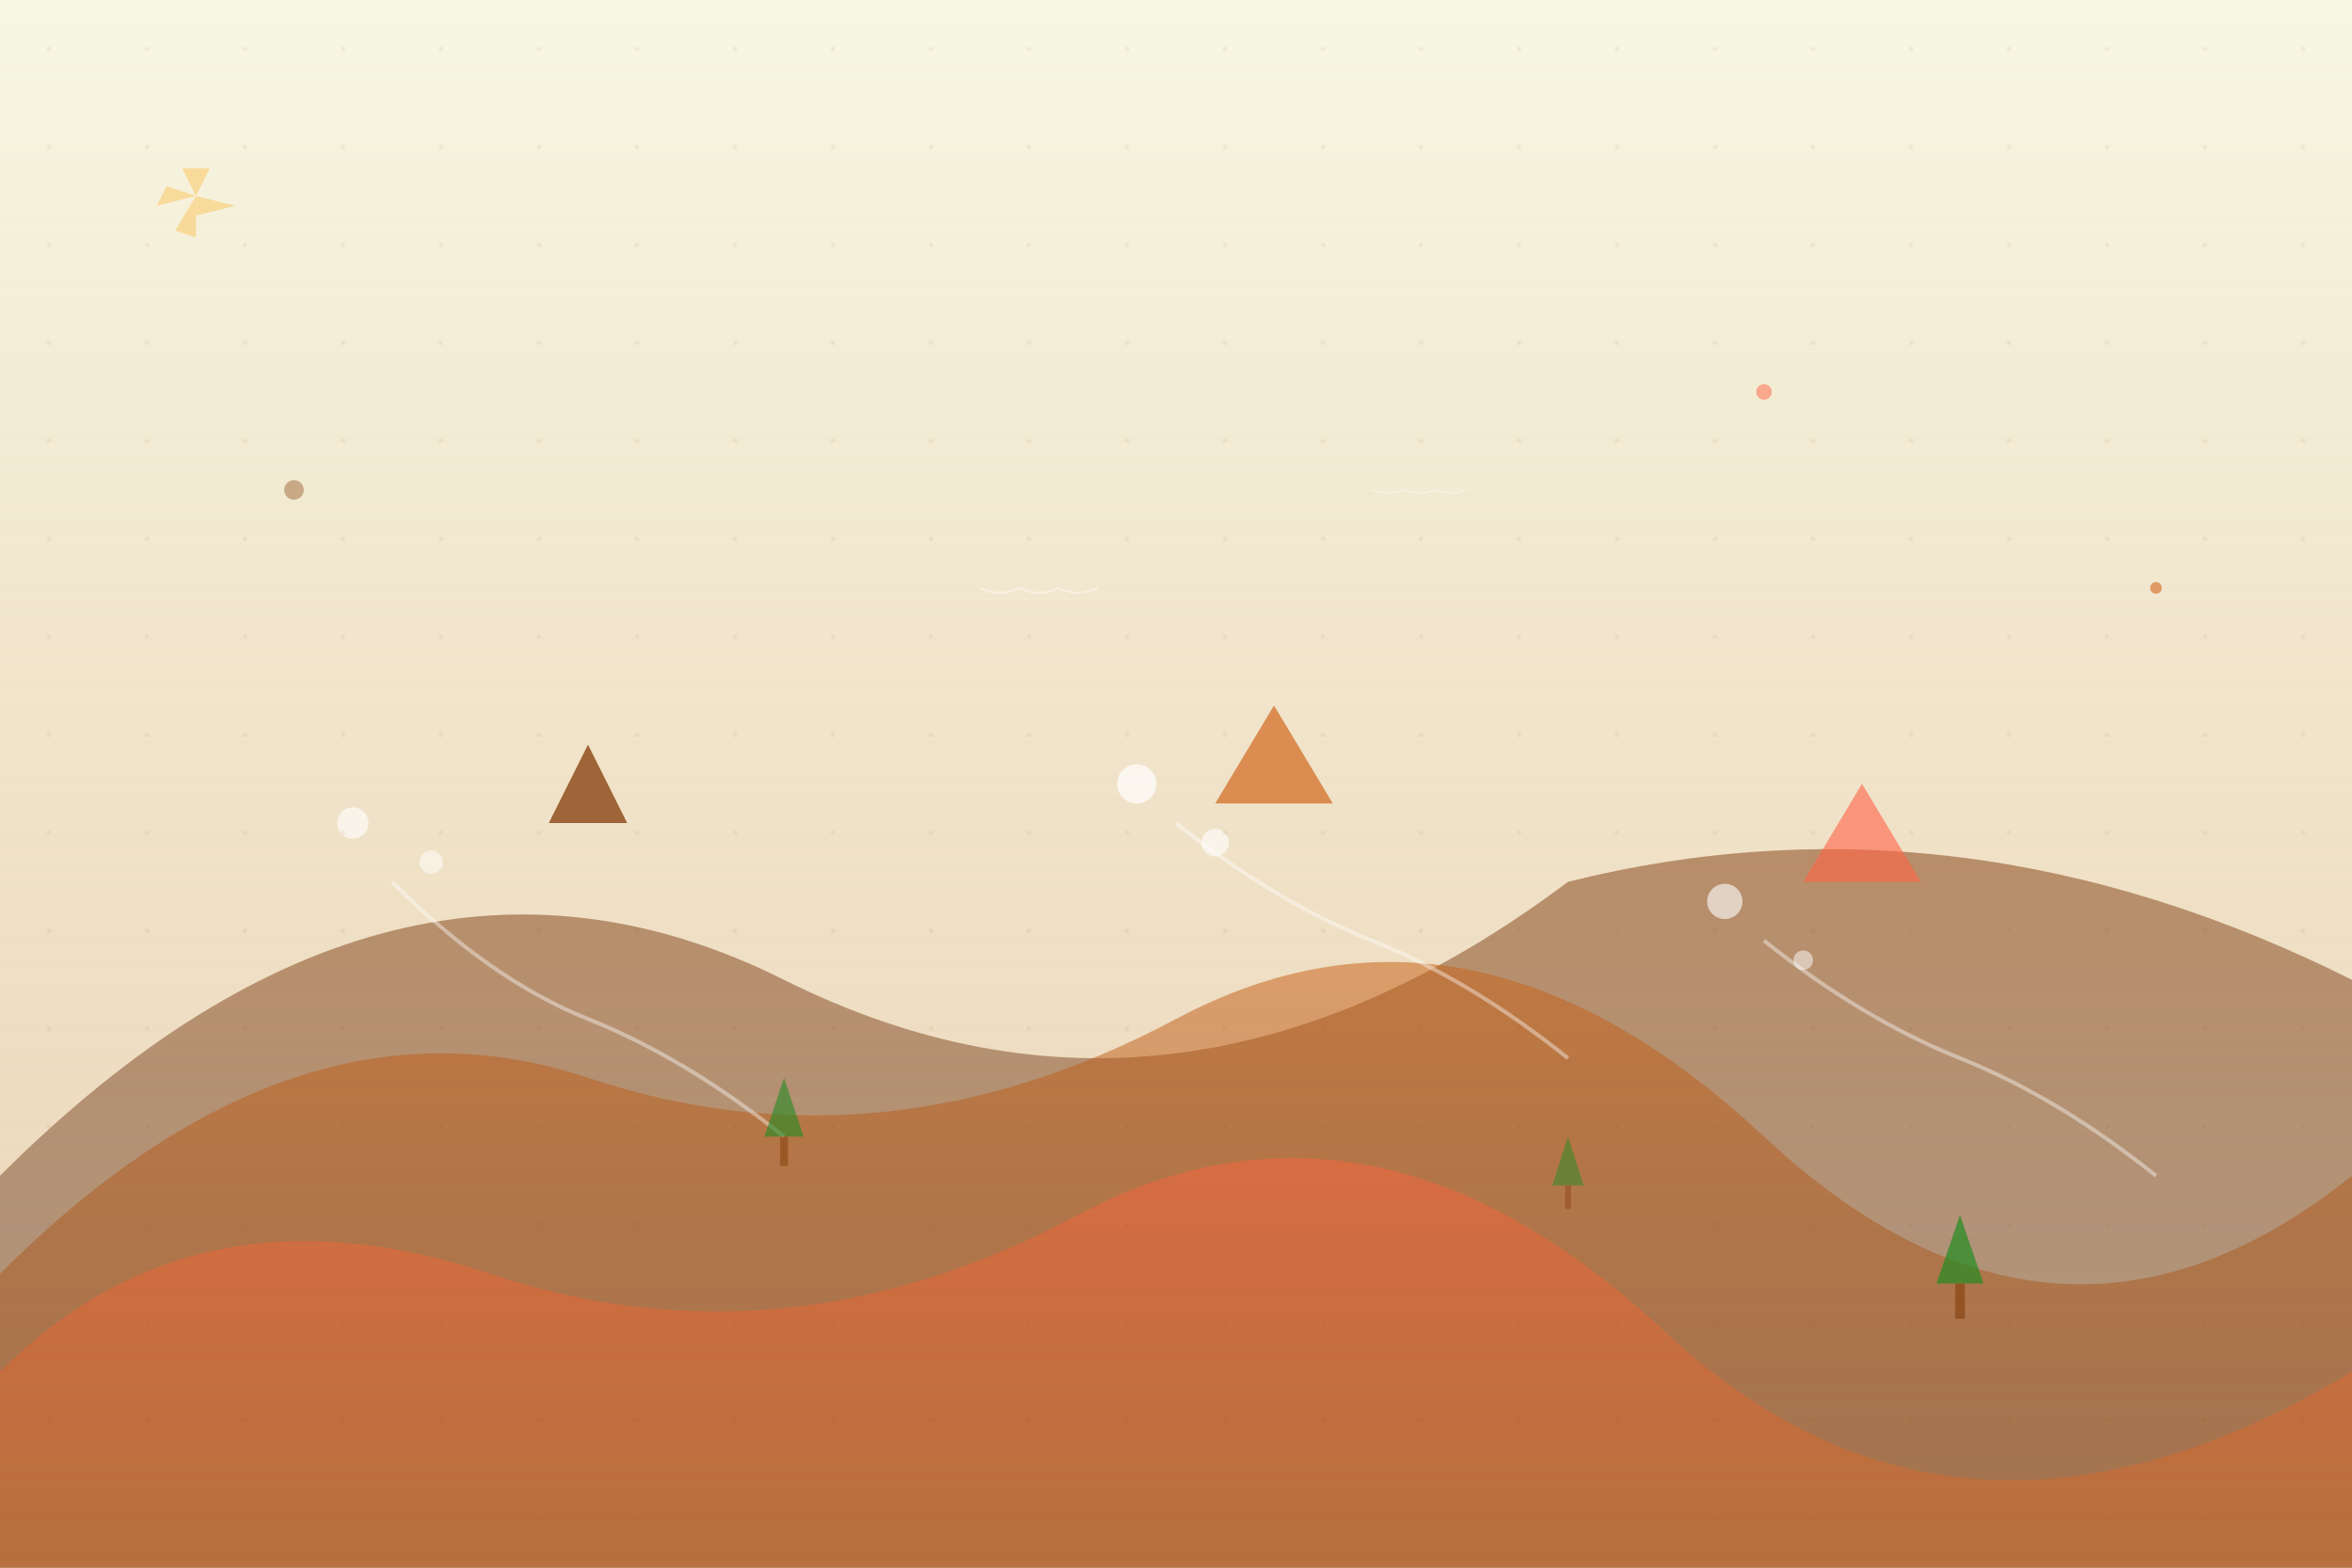 <svg xmlns="http://www.w3.org/2000/svg" viewBox="0 0 1200 800" preserveAspectRatio="xMidYMid slice">
  <defs>
    <linearGradient id="skyGradient" x1="0%" y1="0%" x2="0%" y2="100%">
      <stop offset="0%" style="stop-color:#f5f5dc;stop-opacity:0.8"/>
      <stop offset="100%" style="stop-color:#deb887;stop-opacity:0.6"/>
    </linearGradient>
    <linearGradient id="mountainGradient1" x1="0%" y1="0%" x2="0%" y2="100%">
      <stop offset="0%" style="stop-color:#8b4513;stop-opacity:0.9"/>
      <stop offset="100%" style="stop-color:#5d4037;stop-opacity:0.7"/>
    </linearGradient>
    <linearGradient id="mountainGradient2" x1="0%" y1="0%" x2="0%" y2="100%">
      <stop offset="0%" style="stop-color:#d2691e;stop-opacity:0.8"/>
      <stop offset="100%" style="stop-color:#8b4513;stop-opacity:0.6"/>
    </linearGradient>
    <linearGradient id="mountainGradient3" x1="0%" y1="0%" x2="0%" y2="100%">
      <stop offset="0%" style="stop-color:#ff6347;stop-opacity:0.7"/>
      <stop offset="100%" style="stop-color:#d2691e;stop-opacity:0.5"/>
    </linearGradient>
    <filter id="glow">
      <feGaussianBlur stdDeviation="3" result="coloredBlur"/>
      <feMerge>
        <feMergeNode in="coloredBlur"/>
        <feMergeNode in="SourceGraphic"/>
      </feMerge>
    </filter>
  </defs>
  
  <!-- Sky background -->
  <rect width="1200" height="800" fill="url(#skyGradient)"/>
  
  <!-- Abstract mountain layers -->
  <!-- Back mountain range -->
  <path d="M0,600 Q200,400 400,500 T800,450 Q1000,400 1200,500 L1200,800 L0,800 Z" 
        fill="url(#mountainGradient1)" opacity="0.6"/>
  
  <!-- Middle mountain range -->
  <path d="M0,650 Q150,500 300,550 Q450,600 600,520 Q750,440 900,580 Q1050,720 1200,600 L1200,800 L0,800 Z" 
        fill="url(#mountainGradient2)" opacity="0.7"/>
  
  <!-- Front mountain range -->
  <path d="M0,700 Q100,600 250,650 Q400,700 550,620 Q700,540 850,680 Q1000,820 1200,700 L1200,800 L0,800 Z" 
        fill="url(#mountainGradient3)" opacity="0.8"/>
  
  <!-- Ski trail suggestions -->
  <path d="M200,450 Q250,500 300,520 Q350,540 400,580" 
        stroke="#ffffff" stroke-width="2" fill="none" opacity="0.4"/>
  <path d="M600,420 Q650,460 700,480 Q750,500 800,540" 
        stroke="#ffffff" stroke-width="2" fill="none" opacity="0.4"/>
  <path d="M900,480 Q950,520 1000,540 Q1050,560 1100,600" 
        stroke="#ffffff" stroke-width="2" fill="none" opacity="0.4"/>
  
  <!-- Abstract snow patches -->
  <circle cx="180" cy="420" r="8" fill="#ffffff" opacity="0.6"/>
  <circle cx="220" cy="440" r="6" fill="#ffffff" opacity="0.5"/>
  <circle cx="580" cy="400" r="10" fill="#ffffff" opacity="0.7"/>
  <circle cx="620" cy="430" r="7" fill="#ffffff" opacity="0.6"/>
  <circle cx="880" cy="460" r="9" fill="#ffffff" opacity="0.6"/>
  <circle cx="920" cy="490" r="5" fill="#ffffff" opacity="0.5"/>
  
  <!-- Geometric mountain peaks -->
  <polygon points="300,380 320,420 280,420" fill="#8b4513" opacity="0.8"/>
  <polygon points="650,360 680,410 620,410" fill="#d2691e" opacity="0.7"/>
  <polygon points="950,400 980,450 920,450" fill="#ff6347" opacity="0.6"/>
  
  <!-- Abstract sun rays -->
  <g transform="translate(100,100)" opacity="0.3">
    <path d="M0,0 L20,5 L0,10 Z" fill="#ffa500"/>
    <path d="M0,0 L15,15 L5,20 Z" fill="#ffa500" transform="rotate(45)"/>
    <path d="M0,0 L5,20 L-5,15 Z" fill="#ffa500" transform="rotate(90)"/>
    <path d="M0,0 L-5,15 L-15,5 Z" fill="#ffa500" transform="rotate(135)"/>
  </g>
  
  <!-- Floating geometric shapes -->
  <circle cx="900" cy="200" r="4" fill="#ff6347" opacity="0.5">
    <animate attributeName="cy" values="200;180;200" dur="4s" repeatCount="indefinite"/>
  </circle>
  <circle cx="1100" cy="300" r="3" fill="#d2691e" opacity="0.6">
    <animate attributeName="cy" values="300;280;300" dur="3s" repeatCount="indefinite"/>
  </circle>
  <circle cx="150" cy="250" r="5" fill="#8b4513" opacity="0.4">
    <animate attributeName="cy" values="250;230;250" dur="5s" repeatCount="indefinite"/>
  </circle>
  
  <!-- Abstract tree shapes -->
  <g transform="translate(400,550)" opacity="0.6">
    <path d="M0,0 L-10,30 L10,30 Z" fill="#228b22"/>
    <rect x="-2" y="30" width="4" height="15" fill="#8b4513"/>
  </g>
  <g transform="translate(800,580)" opacity="0.5">
    <path d="M0,0 L-8,25 L8,25 Z" fill="#228b22"/>
    <rect x="-1.5" y="25" width="3" height="12" fill="#8b4513"/>
  </g>
  <g transform="translate(1000,620)" opacity="0.7">
    <path d="M0,0 L-12,35 L12,35 Z" fill="#228b22"/>
    <rect x="-2.5" y="35" width="5" height="18" fill="#8b4513"/>
  </g>
  
  <!-- Decorative elements -->
  <g transform="translate(500,300)" opacity="0.4">
    <path d="M0,0 Q10,5 20,0 Q30,5 40,0 Q50,5 60,0" stroke="#ffffff" stroke-width="1" fill="none"/>
  </g>
  <g transform="translate(700,250)" opacity="0.3">
    <path d="M0,0 Q8,3 16,0 Q24,3 32,0 Q40,3 48,0" stroke="#ffffff" stroke-width="1" fill="none"/>
  </g>
  
  <!-- Subtle pattern overlay -->
  <g opacity="0.1">
    <pattern id="subtlePattern" patternUnits="userSpaceOnUse" width="50" height="50">
      <circle cx="25" cy="25" r="1" fill="#8b4513"/>
    </pattern>
    <rect width="1200" height="800" fill="url(#subtlePattern)"/>
  </g>
</svg>
